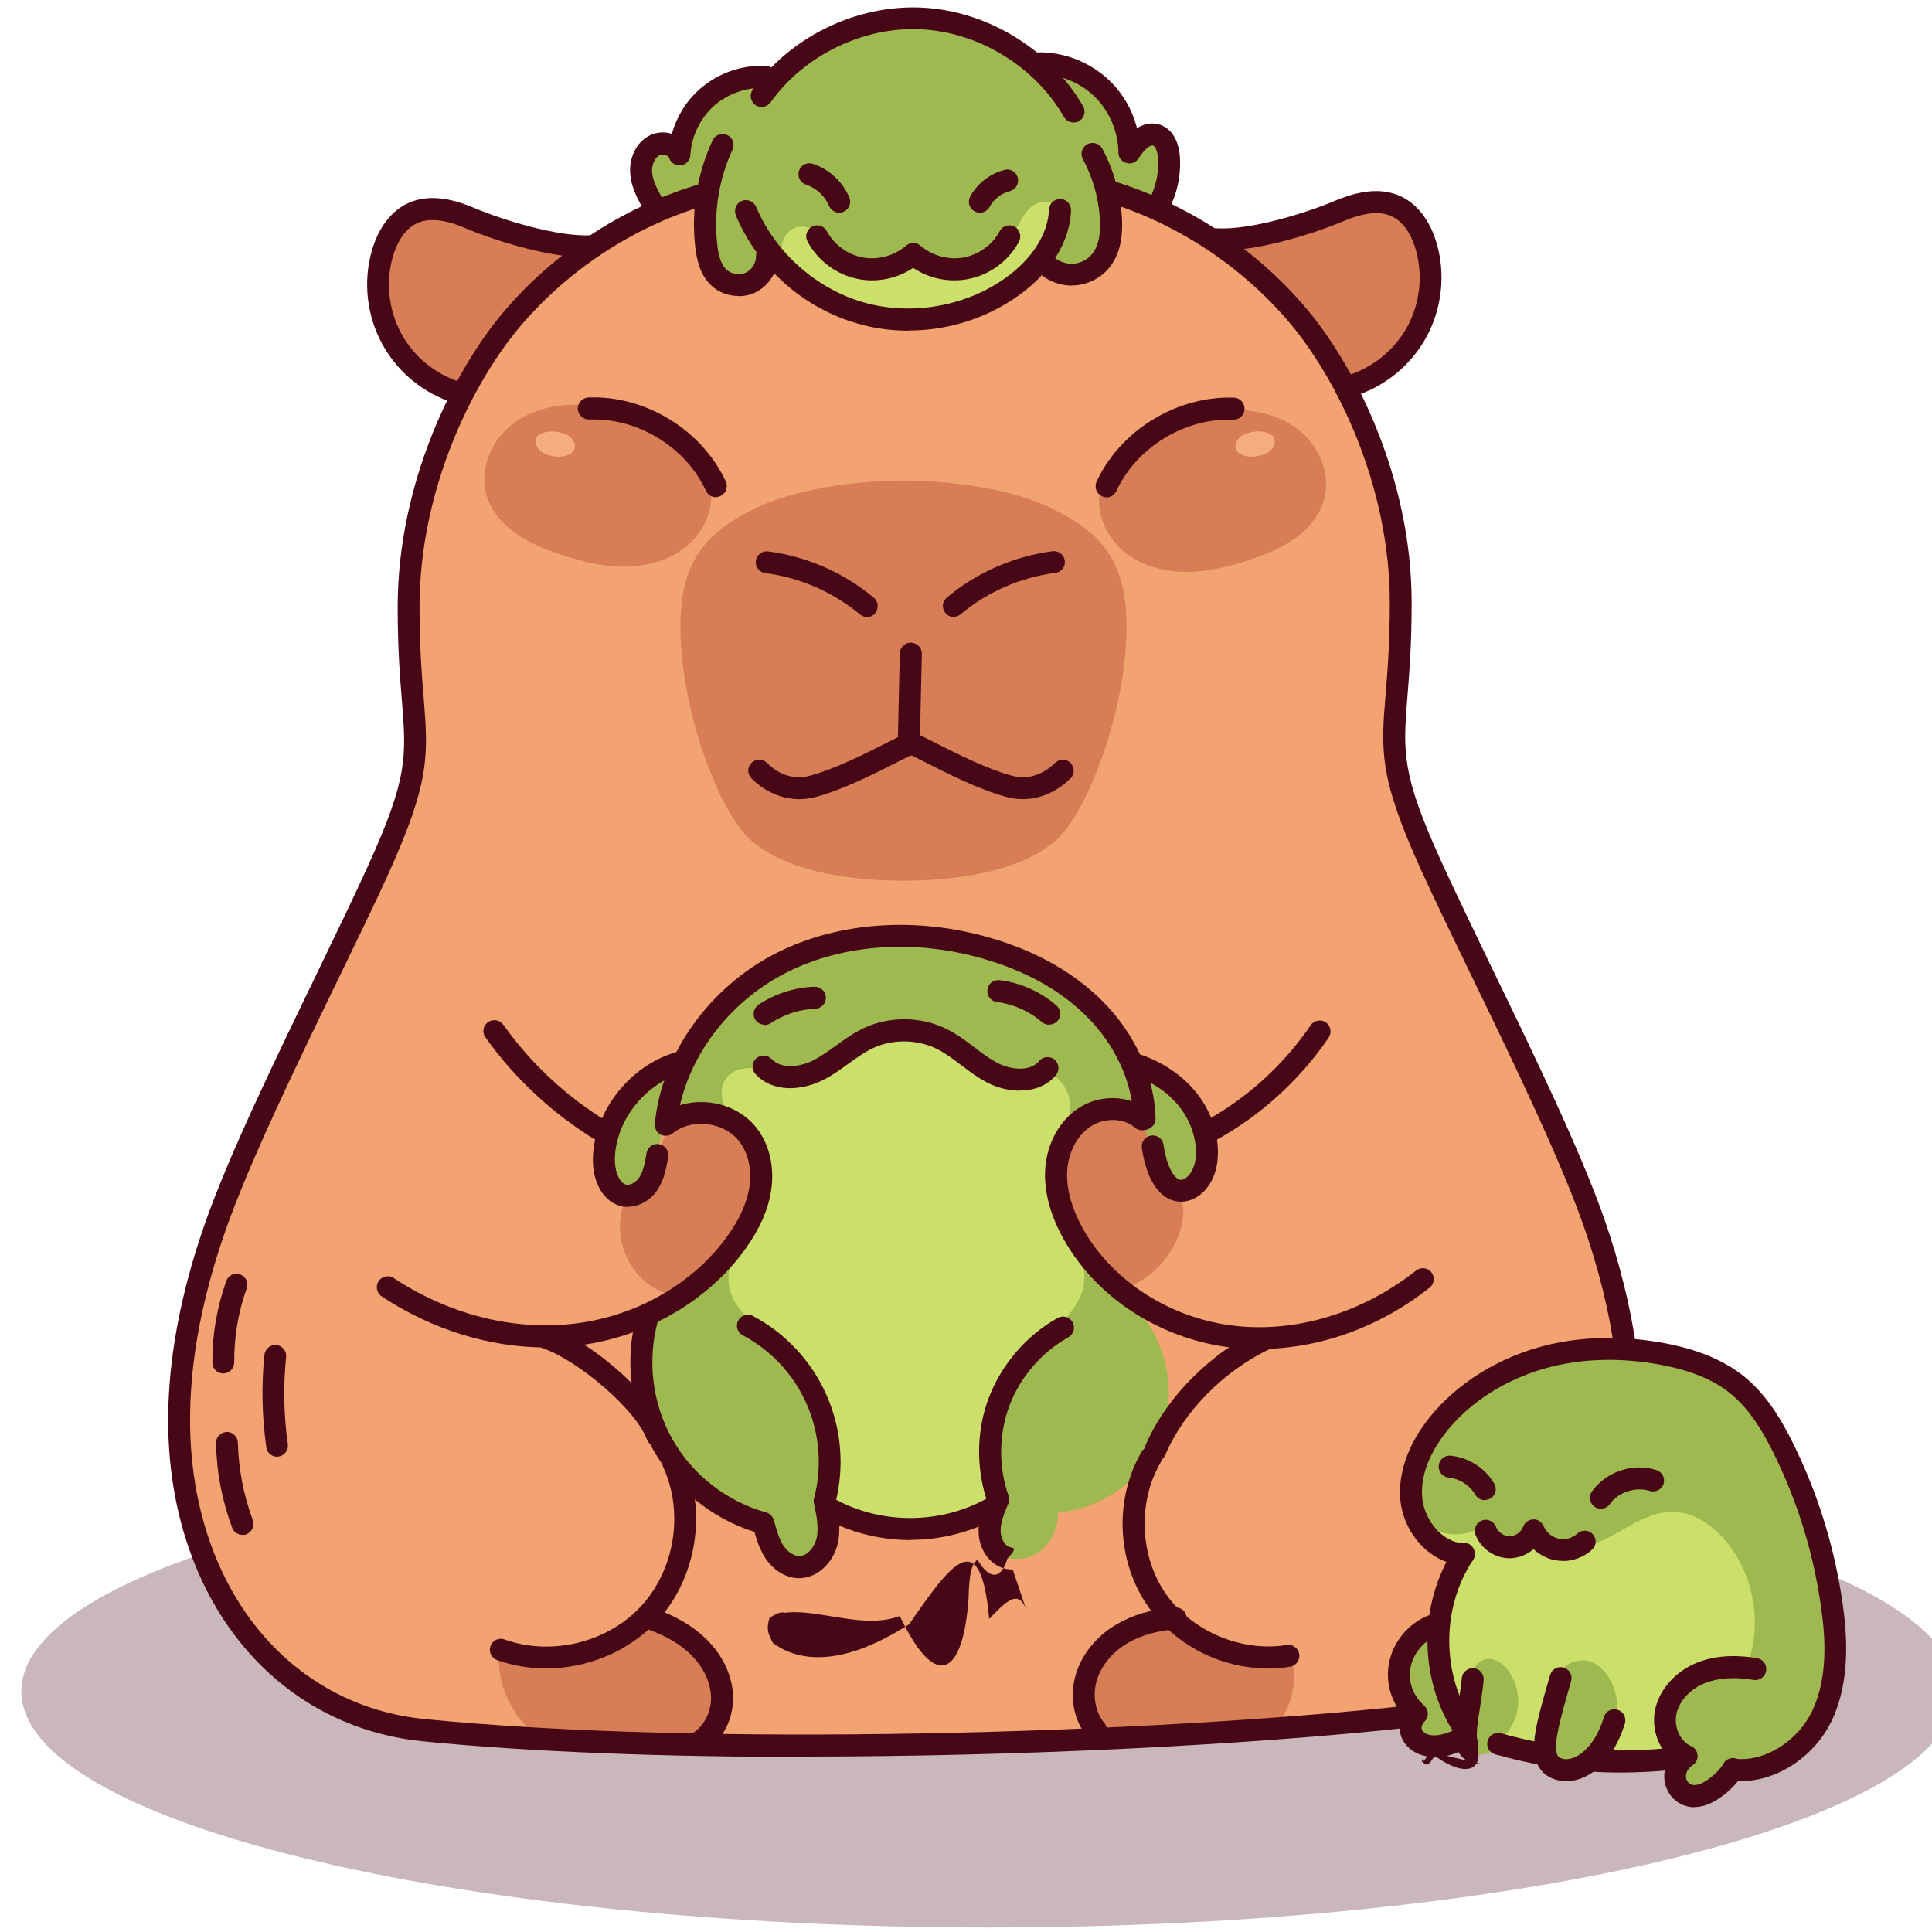 <?xml version="1.0" encoding="UTF-8"?>
<svg width="11.135mm" height="11.135mm" version="1.1" viewBox="0 0 11.135 11.135" xmlns="http://www.w3.org/2000/svg"><defs><clipPath id="clipPath98"><path transform="translate(-245.29 -268.2)" d="m237.19 279.61c-.792-.026-1.571-.351-2.145-.896-.698-.003-1.342-.509-1.498-1.165-.133.135-.382.087-.495-.065-.111-.152-.105-.367-.03-.54.074-.175.205-.317.333-.455-.505-.168-.945-.391-1.349-.669-.822.228-1.643.455-2.506.63-.279-.041-.519-.242-.651-.492-.134-.248-.169-.54-.152-.822.02-.311.105-.623.284-.879.244-.348.635-.56 1.126-.75-.723-.915-.883-2.149-.887-3.315-.003-1.166.12-2.349-.143-3.485-.25-1.084-.836-2.053-1.35-3.038-1.029-1.971-1.799-4.077-2.253-6.178-.056-.937-.016-1.891.257-2.789.272-.898.792-1.742 1.558-2.285 1.026-.727 2.352-.843 3.609-.905 4.93-.239 9.87-.01 14.745.295-.034-.151.105-.298.256-.332.151-.035.308.013.456.059-.025-.106.047-.22.146-.265.1-.046.218-.032.319.009.1.043.188.111.301.155.182-.03.363-.06.545-.091.019-.197.247-.317.444-.293s.365.149.522.27c.369-.196.818-.107 1.225-.013-.077-.19-.149-.423-.021-.582.114-.141.34-.142.497-.051s.26.25.359.402c.598-.091 1.236.266 1.457.787.298.612.343 1.324.241 1.996-.102.673-.343 1.316-.595 1.948-.155.385-.318.776-.583 1.096-.491.592-1.266.864-2.058 1.027-.419 1.645-1.018 3.245-1.78 4.761-.476.949-1.017 1.865-1.439 2.84-.421.974-.788 1.621-.647 2.673.189 1.414.383 3.013-.815 5.404.703.088 1.206.809 1.338 1.474.063.322.036.669-.124.956-.161.287-.465.501-.793.507-.261.005-.505-.114-.746-.213-.588-.24-1.22-.37-1.853-.383-.239.25-.591.444-.969.545.154.162.252.344.3.537.037.148.044.309-.017.448-.062.14-.202.251-.354.244s-.292-.158-.257-.307c-.114.395-.282.786-.573 1.078-.291.29-.721.466-1.12.37-.504.477-1.256.749-2.015.749-.033 0-.067-.001-.1-.002"/></clipPath><clipPath id="clipPath100"><path transform="translate(-229.64 -272.81)" d="m237.19 279.61c-.792-.026-1.571-.351-2.145-.896-.698-.003-1.342-.509-1.498-1.165-.133.135-.382.087-.495-.065-.111-.152-.105-.367-.03-.54.074-.175.205-.317.333-.455-.505-.168-.945-.391-1.349-.669-.822.228-1.643.455-2.506.63-.279-.041-.519-.242-.651-.492-.134-.248-.169-.54-.152-.822.02-.311.105-.623.284-.879.244-.348.635-.56 1.126-.75-.723-.915-.883-2.149-.887-3.315-.003-1.166.12-2.349-.143-3.485-.25-1.084-.836-2.053-1.35-3.038-1.029-1.971-1.799-4.077-2.253-6.178-.056-.937-.016-1.891.257-2.789.272-.898.792-1.742 1.558-2.285 1.026-.727 2.352-.843 3.609-.905 4.93-.239 9.87-.01 14.745.295-.034-.151.105-.298.256-.332.151-.035.308.013.456.059-.025-.106.047-.22.146-.265.1-.046.218-.032.319.009.1.043.188.111.301.155.182-.03.363-.06.545-.091.019-.197.247-.317.444-.293s.365.149.522.27c.369-.196.818-.107 1.225-.013-.077-.19-.149-.423-.021-.582.114-.141.34-.142.497-.051s.26.25.359.402c.598-.091 1.236.266 1.457.787.298.612.343 1.324.241 1.996-.102.673-.343 1.316-.595 1.948-.155.385-.318.776-.583 1.096-.491.592-1.266.864-2.058 1.027-.419 1.645-1.018 3.245-1.78 4.761-.476.949-1.017 1.865-1.439 2.84-.421.974-.788 1.621-.647 2.673.189 1.414.383 3.013-.815 5.404.703.088 1.206.809 1.338 1.474.063.322.036.669-.124.956-.161.287-.465.501-.793.507-.261.005-.505-.114-.746-.213-.588-.24-1.22-.37-1.853-.383-.239.25-.591.444-.969.545.154.162.252.344.3.537.037.148.044.309-.017.448-.062.14-.202.251-.354.244s-.292-.158-.257-.307c-.114.395-.282.786-.573 1.078-.291.29-.721.466-1.12.37-.504.477-1.256.749-2.015.749-.033 0-.067-.001-.1-.002"/></clipPath><clipPath id="clipPath102"><path transform="translate(-242.44 -276.17)" d="m237.19 279.61c-.792-.026-1.571-.351-2.145-.896-.698-.003-1.342-.509-1.498-1.165-.133.135-.382.087-.495-.065-.111-.152-.105-.367-.03-.54.074-.175.205-.317.333-.455-.505-.168-.945-.391-1.349-.669-.822.228-1.643.455-2.506.63-.279-.041-.519-.242-.651-.492-.134-.248-.169-.54-.152-.822.02-.311.105-.623.284-.879.244-.348.635-.56 1.126-.75-.723-.915-.883-2.149-.887-3.315-.003-1.166.12-2.349-.143-3.485-.25-1.084-.836-2.053-1.35-3.038-1.029-1.971-1.799-4.077-2.253-6.178-.056-.937-.016-1.891.257-2.789.272-.898.792-1.742 1.558-2.285 1.026-.727 2.352-.843 3.609-.905 4.93-.239 9.87-.01 14.745.295-.034-.151.105-.298.256-.332.151-.035.308.013.456.059-.025-.106.047-.22.146-.265.1-.046.218-.032.319.009.1.043.188.111.301.155.182-.03.363-.06.545-.091.019-.197.247-.317.444-.293s.365.149.522.27c.369-.196.818-.107 1.225-.013-.077-.19-.149-.423-.021-.582.114-.141.34-.142.497-.051s.26.25.359.402c.598-.091 1.236.266 1.457.787.298.612.343 1.324.241 1.996-.102.673-.343 1.316-.595 1.948-.155.385-.318.776-.583 1.096-.491.592-1.266.864-2.058 1.027-.419 1.645-1.018 3.245-1.78 4.761-.476.949-1.017 1.865-1.439 2.84-.421.974-.788 1.621-.647 2.673.189 1.414.383 3.013-.815 5.404.703.088 1.206.809 1.338 1.474.063.322.036.669-.124.956-.161.287-.465.501-.793.507-.261.005-.505-.114-.746-.213-.588-.24-1.22-.37-1.853-.383-.239.25-.591.444-.969.545.154.162.252.344.3.537.037.148.044.309-.017.448-.062.14-.202.251-.354.244s-.292-.158-.257-.307c-.114.395-.282.786-.573 1.078-.291.29-.721.466-1.12.37-.504.477-1.256.749-2.015.749-.033 0-.067-.001-.1-.002"/></clipPath><clipPath id="clipPath106"><path transform="translate(-231.27 -251.54)" d="m237.19 279.61c-.792-.026-1.571-.351-2.145-.896-.698-.003-1.342-.509-1.498-1.165-.133.135-.382.087-.495-.065-.111-.152-.105-.367-.03-.54.074-.175.205-.317.333-.455-.505-.168-.945-.391-1.349-.669-.822.228-1.643.455-2.506.63-.279-.041-.519-.242-.651-.492-.134-.248-.169-.54-.152-.822.02-.311.105-.623.284-.879.244-.348.635-.56 1.126-.75-.723-.915-.883-2.149-.887-3.315-.003-1.166.12-2.349-.143-3.485-.25-1.084-.836-2.053-1.35-3.038-1.029-1.971-1.799-4.077-2.253-6.178-.056-.937-.016-1.891.257-2.789.272-.898.792-1.742 1.558-2.285 1.026-.727 2.352-.843 3.609-.905 4.93-.239 9.87-.01 14.745.295-.034-.151.105-.298.256-.332.151-.035.308.013.456.059-.025-.106.047-.22.146-.265.1-.046.218-.032.319.009.1.043.188.111.301.155.182-.03.363-.06.545-.091.019-.197.247-.317.444-.293s.365.149.522.27c.369-.196.818-.107 1.225-.013-.077-.19-.149-.423-.021-.582.114-.141.34-.142.497-.051s.26.25.359.402c.598-.091 1.236.266 1.457.787.298.612.343 1.324.241 1.996-.102.673-.343 1.316-.595 1.948-.155.385-.318.776-.583 1.096-.491.592-1.266.864-2.058 1.027-.419 1.645-1.018 3.245-1.78 4.761-.476.949-1.017 1.865-1.439 2.84-.421.974-.788 1.621-.647 2.673.189 1.414.383 3.013-.815 5.404.703.088 1.206.809 1.338 1.474.063.322.036.669-.124.956-.161.287-.465.501-.793.507-.261.005-.505-.114-.746-.213-.588-.24-1.22-.37-1.853-.383-.239.25-.591.444-.969.545.154.162.252.344.3.537.037.148.044.309-.017.448-.062.14-.202.251-.354.244s-.292-.158-.257-.307c-.114.395-.282.786-.573 1.078-.291.29-.721.466-1.12.37-.504.477-1.256.749-2.015.749-.033 0-.067-.001-.1-.002"/></clipPath><clipPath id="clipPath108"><path transform="translate(-240.5 -251.57)" d="m237.19 279.61c-.792-.026-1.571-.351-2.145-.896-.698-.003-1.342-.509-1.498-1.165-.133.135-.382.087-.495-.065-.111-.152-.105-.367-.03-.54.074-.175.205-.317.333-.455-.505-.168-.945-.391-1.349-.669-.822.228-1.643.455-2.506.63-.279-.041-.519-.242-.651-.492-.134-.248-.169-.54-.152-.822.02-.311.105-.623.284-.879.244-.348.635-.56 1.126-.75-.723-.915-.883-2.149-.887-3.315-.003-1.166.12-2.349-.143-3.485-.25-1.084-.836-2.053-1.35-3.038-1.029-1.971-1.799-4.077-2.253-6.178-.056-.937-.016-1.891.257-2.789.272-.898.792-1.742 1.558-2.285 1.026-.727 2.352-.843 3.609-.905 4.93-.239 9.87-.01 14.745.295-.034-.151.105-.298.256-.332.151-.035.308.013.456.059-.025-.106.047-.22.146-.265.1-.046.218-.032.319.009.1.043.188.111.301.155.182-.03.363-.06.545-.091.019-.197.247-.317.444-.293s.365.149.522.27c.369-.196.818-.107 1.225-.013-.077-.19-.149-.423-.021-.582.114-.141.34-.142.497-.051s.26.25.359.402c.598-.091 1.236.266 1.457.787.298.612.343 1.324.241 1.996-.102.673-.343 1.316-.595 1.948-.155.385-.318.776-.583 1.096-.491.592-1.266.864-2.058 1.027-.419 1.645-1.018 3.245-1.78 4.761-.476.949-1.017 1.865-1.439 2.84-.421.974-.788 1.621-.647 2.673.189 1.414.383 3.013-.815 5.404.703.088 1.206.809 1.338 1.474.063.322.036.669-.124.956-.161.287-.465.501-.793.507-.261.005-.505-.114-.746-.213-.588-.24-1.22-.37-1.853-.383-.239.25-.591.444-.969.545.154.162.252.344.3.537.037.148.044.309-.017.448-.062.14-.202.251-.354.244s-.292-.158-.257-.307c-.114.395-.282.786-.573 1.078-.291.29-.721.466-1.12.37-.504.477-1.256.749-2.015.749-.033 0-.067-.001-.1-.002"/></clipPath><clipPath id="clipPath115"><path transform="translate(-251.86 -249.87)" d="m237.19 279.61c-.792-.026-1.571-.351-2.145-.896-.698-.003-1.342-.509-1.498-1.165-.133.135-.382.087-.495-.065-.111-.152-.105-.367-.03-.54.074-.175.205-.317.333-.455-.505-.168-.945-.391-1.349-.669-.822.228-1.643.455-2.506.63-.279-.041-.519-.242-.651-.492-.134-.248-.169-.54-.152-.822.02-.311.105-.623.284-.879.244-.348.635-.56 1.126-.75-.723-.915-.883-2.149-.887-3.315-.003-1.166.12-2.349-.143-3.485-.25-1.084-.836-2.053-1.35-3.038-1.029-1.971-1.799-4.077-2.253-6.178-.056-.937-.016-1.891.257-2.789.272-.898.792-1.742 1.558-2.285 1.026-.727 2.352-.843 3.609-.905 4.93-.239 9.87-.01 14.745.295-.034-.151.105-.298.256-.332.151-.035.308.013.456.059-.025-.106.047-.22.146-.265.1-.046.218-.032.319.009.1.043.188.111.301.155.182-.03.363-.06.545-.091.019-.197.247-.317.444-.293s.365.149.522.27c.369-.196.818-.107 1.225-.013-.077-.19-.149-.423-.021-.582.114-.141.34-.142.497-.051s.26.25.359.402c.598-.091 1.236.266 1.457.787.298.612.343 1.324.241 1.996-.102.673-.343 1.316-.595 1.948-.155.385-.318.776-.583 1.096-.491.592-1.266.864-2.058 1.027-.419 1.645-1.018 3.245-1.78 4.761-.476.949-1.017 1.865-1.439 2.84-.421.974-.788 1.621-.647 2.673.189 1.414.383 3.013-.815 5.404.703.088 1.206.809 1.338 1.474.063.322.036.669-.124.956-.161.287-.465.501-.793.507-.261.005-.505-.114-.746-.213-.588-.24-1.22-.37-1.853-.383-.239.25-.591.444-.969.545.154.162.252.344.3.537.037.148.044.309-.017.448-.062.14-.202.251-.354.244s-.292-.158-.257-.307c-.114.395-.282.786-.573 1.078-.291.29-.721.466-1.12.37-.504.477-1.256.749-2.015.749-.033 0-.067-.001-.1-.002"/></clipPath><clipPath id="clipPath117"><path transform="translate(-241.82 -276.3)" d="m237.19 279.61c-.792-.026-1.571-.351-2.145-.896-.698-.003-1.342-.509-1.498-1.165-.133.135-.382.087-.495-.065-.111-.152-.105-.367-.03-.54.074-.175.205-.317.333-.455-.505-.168-.945-.391-1.349-.669-.822.228-1.643.455-2.506.63-.279-.041-.519-.242-.651-.492-.134-.248-.169-.54-.152-.822.02-.311.105-.623.284-.879.244-.348.635-.56 1.126-.75-.723-.915-.883-2.149-.887-3.315-.003-1.166.12-2.349-.143-3.485-.25-1.084-.836-2.053-1.35-3.038-1.029-1.971-1.799-4.077-2.253-6.178-.056-.937-.016-1.891.257-2.789.272-.898.792-1.742 1.558-2.285 1.026-.727 2.352-.843 3.609-.905 4.93-.239 9.87-.01 14.745.295-.034-.151.105-.298.256-.332.151-.035.308.013.456.059-.025-.106.047-.22.146-.265.1-.046.218-.032.319.009.1.043.188.111.301.155.182-.03.363-.06.545-.091.019-.197.247-.317.444-.293s.365.149.522.27c.369-.196.818-.107 1.225-.013-.077-.19-.149-.423-.021-.582.114-.141.34-.142.497-.051s.26.25.359.402c.598-.091 1.236.266 1.457.787.298.612.343 1.324.241 1.996-.102.673-.343 1.316-.595 1.948-.155.385-.318.776-.583 1.096-.491.592-1.266.864-2.058 1.027-.419 1.645-1.018 3.245-1.78 4.761-.476.949-1.017 1.865-1.439 2.84-.421.974-.788 1.621-.647 2.673.189 1.414.383 3.013-.815 5.404.703.088 1.206.809 1.338 1.474.063.322.036.669-.124.956-.161.287-.465.501-.793.507-.261.005-.505-.114-.746-.213-.588-.24-1.22-.37-1.853-.383-.239.25-.591.444-.969.545.154.162.252.344.3.537.037.148.044.309-.017.448-.062.14-.202.251-.354.244s-.292-.158-.257-.307c-.114.395-.282.786-.573 1.078-.291.29-.721.466-1.12.37-.504.477-1.256.749-2.015.749-.033 0-.067-.001-.1-.002"/></clipPath><clipPath id="clipPath121"><path transform="translate(-251.02 -252.69)" d="m237.19 279.61c-.792-.026-1.571-.351-2.145-.896-.698-.003-1.342-.509-1.498-1.165-.133.135-.382.087-.495-.065-.111-.152-.105-.367-.03-.54.074-.175.205-.317.333-.455-.505-.168-.945-.391-1.349-.669-.822.228-1.643.455-2.506.63-.279-.041-.519-.242-.651-.492-.134-.248-.169-.54-.152-.822.02-.311.105-.623.284-.879.244-.348.635-.56 1.126-.75-.723-.915-.883-2.149-.887-3.315-.003-1.166.12-2.349-.143-3.485-.25-1.084-.836-2.053-1.35-3.038-1.029-1.971-1.799-4.077-2.253-6.178-.056-.937-.016-1.891.257-2.789.272-.898.792-1.742 1.558-2.285 1.026-.727 2.352-.843 3.609-.905 4.93-.239 9.87-.01 14.745.295-.034-.151.105-.298.256-.332.151-.035.308.013.456.059-.025-.106.047-.22.146-.265.1-.046.218-.032.319.009.1.043.188.111.301.155.182-.03.363-.06.545-.091.019-.197.247-.317.444-.293s.365.149.522.27c.369-.196.818-.107 1.225-.013-.077-.19-.149-.423-.021-.582.114-.141.34-.142.497-.051s.26.25.359.402c.598-.091 1.236.266 1.457.787.298.612.343 1.324.241 1.996-.102.673-.343 1.316-.595 1.948-.155.385-.318.776-.583 1.096-.491.592-1.266.864-2.058 1.027-.419 1.645-1.018 3.245-1.78 4.761-.476.949-1.017 1.865-1.439 2.84-.421.974-.788 1.621-.647 2.673.189 1.414.383 3.013-.815 5.404.703.088 1.206.809 1.338 1.474.063.322.036.669-.124.956-.161.287-.465.501-.793.507-.261.005-.505-.114-.746-.213-.588-.24-1.22-.37-1.853-.383-.239.25-.591.444-.969.545.154.162.252.344.3.537.037.148.044.309-.017.448-.062.14-.202.251-.354.244s-.292-.158-.257-.307c-.114.395-.282.786-.573 1.078-.291.29-.721.466-1.12.37-.504.477-1.256.749-2.015.749-.033 0-.067-.001-.1-.002"/></clipPath><clipPath id="clipPath124"><path transform="translate(-248.3 -251.07)" d="m237.19 279.61c-.792-.026-1.571-.351-2.145-.896-.698-.003-1.342-.509-1.498-1.165-.133.135-.382.087-.495-.065-.111-.152-.105-.367-.03-.54.074-.175.205-.317.333-.455-.505-.168-.945-.391-1.349-.669-.822.228-1.643.455-2.506.63-.279-.041-.519-.242-.651-.492-.134-.248-.169-.54-.152-.822.02-.311.105-.623.284-.879.244-.348.635-.56 1.126-.75-.723-.915-.883-2.149-.887-3.315-.003-1.166.12-2.349-.143-3.485-.25-1.084-.836-2.053-1.35-3.038-1.029-1.971-1.799-4.077-2.253-6.178-.056-.937-.016-1.891.257-2.789.272-.898.792-1.742 1.558-2.285 1.026-.727 2.352-.843 3.609-.905 4.93-.239 9.87-.01 14.745.295-.034-.151.105-.298.256-.332.151-.035.308.013.456.059-.025-.106.047-.22.146-.265.1-.046.218-.032.319.009.1.043.188.111.301.155.182-.03.363-.06.545-.091.019-.197.247-.317.444-.293s.365.149.522.27c.369-.196.818-.107 1.225-.013-.077-.19-.149-.423-.021-.582.114-.141.34-.142.497-.051s.26.25.359.402c.598-.091 1.236.266 1.457.787.298.612.343 1.324.241 1.996-.102.673-.343 1.316-.595 1.948-.155.385-.318.776-.583 1.096-.491.592-1.266.864-2.058 1.027-.419 1.645-1.018 3.245-1.78 4.761-.476.949-1.017 1.865-1.439 2.84-.421.974-.788 1.621-.647 2.673.189 1.414.383 3.013-.815 5.404.703.088 1.206.809 1.338 1.474.063.322.036.669-.124.956-.161.287-.465.501-.793.507-.261.005-.505-.114-.746-.213-.588-.24-1.22-.37-1.853-.383-.239.25-.591.444-.969.545.154.162.252.344.3.537.037.148.044.309-.017.448-.062.14-.202.251-.354.244s-.292-.158-.257-.307c-.114.395-.282.786-.573 1.078-.291.29-.721.466-1.12.37-.504.477-1.256.749-2.015.749-.033 0-.067-.001-.1-.002"/></clipPath></defs><g transform="translate(-99.483 -142.88)"><g transform="translate(-0 .046)"><g transform="matrix(.265 0 0 .265 20.994 136.86)" opacity=".29"><path transform="matrix(1.333 0 0 -1.333 296.65 59.327)" d="m0 0c0 2.129 7.066 3.854 15.783 3.854 8.716 0 15.782-1.725 15.782-3.854s-7.066-3.854-15.782-3.854c-8.717 0-15.783 1.725-15.783 3.854" style="fill:#480717"/></g><path transform="matrix(.353 0 0 -.353 107.53 146.96)" d="m0 0c-.141-1.052.226-1.7.647-2.674.422-.973.963-1.89 1.44-2.839.762-1.517 1.36-3.116 1.779-4.761.792-.163 1.567-.436 2.058-1.027.266-.32.429-.71.583-1.096.252-.632.493-1.275.595-1.948s.058-1.384-.24-1.996c-.222-.521-.86-.878-1.458-.787-.098-.153-.202-.311-.359-.402s-.383-.091-.497.051c-.128.159-.056.393.022.582-.408-.094-.857-.183-1.226.013-.157-.121-.325-.246-.521-.27-.197-.025-.427.096-.445.293-.182.031-.363.061-.544.091-.114-.044-.201-.112-.302-.154s-.219-.055-.318-.01c-.1.045-.172.159-.147.265-.148-.046-.304-.093-.456-.059-.151.034-.289.18-.255.332-4.876-.306-9.816-.534-14.746-.295-1.257.062-2.583.177-3.609.905-.766.543-1.286 1.386-1.558 2.285-.273.898-.313 1.852-.257 2.789.455 2.101 1.224 4.207 2.253 6.178.514.985 1.1 1.955 1.35 3.038.263 1.136.139 2.319.143 3.485s.164 2.401.887 3.315c-.491.191-.882.401-1.126.75-.179.256-.264.568-.283.879-.018.282.018.573.151.823.132.249.372.45.651.491.864-.175 1.685-.402 2.506-.63.404.277.844.501 1.349.669-.128.138-.259.28-.333.454s-.081.389.031.541.362.2.494.065c.156.657.8 1.162 1.498 1.165.574.545 1.353.871 2.145.896.791.026 1.589-.249 2.115-.747.4.096.83-.08 1.12-.371.291-.291.46-.682.573-1.077-.034.148.105.3.257.307s.293-.104.354-.244c.061-.139.054-.3.017-.448-.048-.194-.146-.375-.3-.537.378-.101.73-.295.968-.545.635.013 1.266.143 1.853.383.242.099.486.218.747.213.328-.006.633-.22.793-.507.16-.286.187-.634.124-.956-.132-.666-.635-1.386-1.337-1.474 1.197-2.391 1.004-3.99.814-5.404" clip-path="url(#clipPath98)" style="fill:#f3a371"/><path transform="matrix(.353 0 0 -.353 102.01 145.34)" d="m0 0c.685 1.212 1.566 2.313 2.598 3.247-.243.389-.666.64-1.109.762-.443.121-.908.128-1.367.121-.511-.007-1.072-.05-1.439-.405-.403-.392-.431-1.025-.376-1.585.066-.678.215-1.348.441-1.99.079-.225.171-.451.331-.628.159-.177.461-.336.921.478" clip-path="url(#clipPath100)" style="fill:#d77e56"/><path transform="matrix(.353 0 0 -.353 106.52 144.15)" d="m0 0c.786-.663 1.627-1.818 2.243-2.889.067-.116.174-.218.304-.252.129-.034.265.019.384.08.755.392 1.273 1.208 1.3 2.058.028.85-.438 1.7-1.172 2.13-.735.429-1.707.417-3.059-1.127" clip-path="url(#clipPath102)" style="fill:#d77e56"/><path d="m103.08 149.76c-.039.111-.029.238.026.342.055.104.155.183.272.199.128-.068.254-.147.353-.253.099-.106.171-.244.176-.389.005-.145-.065-.297-.192-.368-.127-.071-.308-.043-.39.077-.041.06-.056.132-.082.2-.025.067-.069.135-.163.193" style="fill:#d77e56"/><path d="m105.93 150.27c.192-.049.346-.223.371-.419.005-.037.005-.078-.016-.109-.034-.052-.11-.062-.144-.114-.033-.051-.01-.119-.015-.179-.008-.11-.115-.197-.225-.199-.11-.002-.213.069-.268.164-.055.095-.067.211-.053.32.031.246.194.472.349.537" style="fill:#d77e56"/><path transform="matrix(.353 0 0 -.353 102.58 152.84)" d="m0 0c-.418.316-.663.848-.63 1.371.835-.379 1.918-.097 2.462.642.513-.212.928-.648 1.115-1.17.08-.222.114-.489-.026-.679-.125-.169-.349-.226-.557-.26-.858-.141-1.856-.287-2.364.096" clip-path="url(#clipPath106)" style="fill:#d77e56"/><path transform="matrix(.353 0 0 -.353 105.84 152.83)" d="m0 0c-.262.202-.335.587-.231.901.105.314.357.561.64.732.226.137.499.235.752.159.162-.048.295-.162.437-.254.426-.278.971-.367 1.464-.24.135-.406.027-.882-.269-1.19-.636.065-1.281.029-1.906-.105-.316-.069-.689-.156-.887-.003" clip-path="url(#clipPath108)" style="fill:#d77e56"/><path d="m103.23 145.27c-.132-.055-.271-.098-.413-.103-.143-.004-.291.034-.399.127-.108.093-.17.246-.134.384.024.092.089.17.165.226.077.056.167.093.256.123.121.041.247.073.375.073.128 0 .259-.035.358-.116.099-.081.161-.212.141-.338-.014-.092-.069-.174-.137-.237-.068-.063-.149-.113-.213-.139" style="fill:#d77e56"/><path d="m106.17 145.3c.132-.055.271-.098.413-.103.143-.004.291.034.399.127.108.093.17.246.134.384-.024.092-.088.17-.165.226-.077.056-.167.093-.256.123-.121.041-.247.073-.375.073-.128 0-.259-.035-.358-.116-.099-.081-.161-.212-.141-.338.014-.092.069-.174.137-.237.068-.063.149-.113.213-.139" style="fill:#d77e56"/><path d="m104.69 147.91c-.355 0-.689-.068-.876-.23-.166-.143-.349-.612-.395-1.01-.067-.562.101-.746.4-.898.24-.122.602-.168.871-.168s.631.045.871.168c.3.152.467.336.4.898-.047.398-.229.866-.395 1.01-.187.162-.521.23-.876.23" style="fill:#d77e56"/><path d="m106.65 145.34c-.031.015-.054.049-.044.08.012.038.065.05.109.045.031-.003.063-.012.086-.031.024-.019.036-.051.025-.078-.012-.026-.09-.056-.176-.016" style="fill:#f6ac81"/><path d="m102.75 145.34c.031.015.054.049.044.08-.012.038-.065.05-.109.045-.031-.003-.063-.012-.086-.031-.024-.019-.036-.051-.025-.078.012-.026.09-.056.176-.016" style="fill:#f6ac81"/><path transform="matrix(.353 0 0 -.353 109.85 153.43)" d="m0 0c.646.99 1.076 2.136 1.133 3.317.056 1.181-.28 2.395-1.021 3.317-.74.921-1.9 1.52-3.081 1.49-.71-.019-1.403-.255-2.014-.616-.566-.335-1.095-.819-1.248-1.459-.153-.639.219-1.425.869-1.524-.268-.288-.426-.676-.436-1.069-.424-.04-.699-.483-.771-.902-.102-.598.07-1.224.404-1.73s.819-.899 1.349-1.194c.682-.38 1.466-.609 2.244-.542.779.066 1.546.452 2.572.912" clip-path="url(#clipPath115)" style="fill:#9eb94f"/><path transform="matrix(.353 0 0 -.353 106.3 144.11)" d="m0 0c-.368.251-.794.417-1.235.48.069-.242.112-.497.066-.745-.045-.247-.193-.486-.422-.59-.23-.104-.538-.037-.665.18-.587-.634-1.466-.987-2.329-.935-.862.053-1.692.509-2.198 1.209.096-.27-.203-.563-.488-.532-.286.031-.502.294-.573.572s-.027.571.017.855c-.382-.117-.765-.234-1.147-.351-.329.226-.393.708-.251 1.081.141.374.438.663.729.937.485.458.984.916 1.577 1.222.881.456 1.924.545 2.899.361.974-.184 1.885-.627 2.707-1.181.417-.281.82-.598 1.108-1.01.288-.411.452-.931.205-1.553" clip-path="url(#clipPath117)" style="fill:#9eb94f"/><path d="m103.36 148.98c-.133.026-.253.108-.327.221-.074.113-.101.256-.072.389.01.043.025.086.056.117.031.031.079.048.12.032.043-.017.065-.064.082-.107.043-.112.074-.229.091-.347.095-.01.191-.019.284-.002.094.017.186.064.236.145.083.133.028.308-.05.444-.139.244-.345.451-.589.589-.065.241-.03.499.094.706.124.207.334.36.569.414.016.074.024.137.051.192.027.055.077.102.138.112.092.015.18-.062.21-.15.03-.089.017-.186.003-.278.282.217.666.228.95.056-.073.059-.073.182-.008.249.065.067.178.074.259.026.08-.049.125-.144.125-.237.26-.021.502-.201.594-.445.093-.244.033-.539-.141-.726-.098-.123-.218-.229-.313-.355-.095-.126-.165-.282-.143-.438.031-.214.258-.378.471-.34.051.085.047.192.071.288.024.097.102.199.2.182.092-.016.135-.125.134-.218-.002-.236-.198-.454-.444-.47-.07-.189-.207-.35-.371-.468-.164-.118-.356-.194-.551-.244-.316-.081-.657-.093-.966.012-.309.106-.582.341-.765.652" style="fill:#9eb94f"/><path d="m105.48 149.01c.085 0 .153.081.168.165.015.084-.012.17-.04.25-.028.08-.06.163-.055.248.009.197.203.359.178.555-.018.144-.147.244-.246.35-.226.243-.325.6-.255.925-.266.145-.592.175-.88.083-.038-.012-.079-.029-.099-.064-.021-.037-.014-.083-.009-.125.038-.3-.075-.616-.295-.823-.1-.095-.228-.18-.259-.314-.029-.129.043-.256.109-.371.065-.115.128-.25.083-.374-.033-.087-.113-.147-.172-.219-.059-.073-.095-.186-.033-.256.041-.047.112-.056.174-.048.062.008.122.03.185.033.252.01.443-.286.693-.262.094.01.177.064.252.121.075.058.147.121.236.154.088.033.199.028.266-.028" style="fill:#cbe06a"/><path transform="matrix(.353 0 0 -.353 109.55 152.44)" d="m0 0c.263.681.125 1.502-.347 2.059-.217.256-.521.465-.856.47-.283.004-.546-.134-.791-.275-.246-.14-.499-.29-.781-.312s-.6.129-.665.404c-.043-.18-.218-.32-.403-.322-.186-.002-.364.134-.41.314-.278-.24-.735-.235-1.008.011.139-.312.43-.551.762-.627-.45-.448-.654-1.129-.525-1.751.129-.621.586-1.165 1.177-1.398.522-.206 1.104-.174 1.664-.139l1.014.063c-.147.311-.141.691.015.998s.458.536.796.602c.261.051.585-.029.358-.097" clip-path="url(#clipPath121)" style="fill:#cbe06a"/><path d="m105.56 144.11c.035-.028.016-.092-.026-.108-.042-.016-.09.005-.121.037-.031.032-.05.074-.073.112-.06.101-.156.185-.269.216-.114.031-.246.003-.326-.083-.046.059-.116.098-.191.106-.074.008-.151-.015-.208-.064-.044-.037-.076-.088-.119-.128-.042-.04-.103-.07-.158-.053-.071.023-.098.117-.073.187.026.07.088.12.151.161.165.107.355.179.551.192.196.014.399-.032.562-.141.164-.109.287-.282.301-.434" style="fill:#cbe06a"/><path transform="matrix(.353 0 0 -.353 108.59 153.01)" d="m0 0c.255.108.461.327.554.589.092.261.07.561-.061.806-.08.149-.209.283-.375.316-.186.036-.379-.068-.496-.219-.117-.15-.17-.34-.21-.526-.049-.234-.079-.487.019-.706.097-.219.351-.352.569-.26" clip-path="url(#clipPath124)" style="fill:#9eb94f"/><path d="m108.05 152.91c.082-.034.146-.105.171-.189.025-.085.01-.18-.041-.252-.018-.026-.041-.049-.069-.063-.029-.013-.064-.015-.091-0-.029.016-.046.049-.058.08-.036.091-.049.192-.039.289.004.04.013.082.036.114.023.033.064.056.09.021" style="fill:#9eb94f"/><path d="m108.39 153.01c-.004 0-.007-0-.011-.001-.092-.016-.186-.038-.279-.064-.034-.01-.053-.044-.043-.078.01-.034.044-.053.078-.043.088.025.178.045.266.061.034.006.057.039.051.073-.005.031-.032.052-.062.052" style="fill:#480717"/><path d="m108.82 153.05c-.062 0-.116-.002-.158-.005-.035-.002-.061-.033-.059-.068.002-.035.033-.061.068-.059.111.008.297.007.463-.013.035-.004.066.021.07.055.004.035-.02.066-.055.071-.114.014-.231.019-.329.019" style="fill:#480717"/><path d="m104.12 152.96c-.797 0-1.568-.027-2.2-.09-.643-.064-1.154-.498-1.365-1.162-.167-.525-.13-1.138.109-1.822.138-.395.41-.955.649-1.449.109-.225.211-.437.29-.61.232-.51.222-.632.196-.959-.011-.133-.024-.299-.024-.536 0-.72.327-1.363.606-1.695.289-.343.685-.605 1.115-.736.034-.01.069.009.079.042.01.034-.009.069-.042.079-.407.124-.781.372-1.055.697-.266.315-.577.927-.577 1.613 0 .231.013.394.024.525.026.331.038.481-.207 1.021-.079.174-.183.387-.292.612-.238.491-.507 1.047-.643 1.435-.23.658-.266 1.244-.108 1.742.195.615.665 1.017 1.257 1.075 1.616.16 4.151.086 5.667-.078.035-.004.066.021.07.056.004.035-.021.066-.056.07-.93.101-2.243.168-3.494.168" style="fill:#480717"/><path d="m108.85 150.67c-.031 0-.058-.023-.062-.055-.032-.228-.091-.468-.177-.713-.136-.388-.405-.945-.643-1.435-.109-.225-.212-.438-.292-.613-.246-.54-.234-.69-.207-1.021.011-.131.024-.294.024-.525 0-.686-.311-1.298-.577-1.613-.274-.325-.649-.573-1.055-.697-.033-.01-.052-.045-.042-.079s.045-.052.079-.042c.429.131.826.393 1.115.736.28.332.606.975.606 1.695 0 .236-.013.402-.024.536-.026.326-.036.448.196.958.079.173.182.385.29.61.24.494.511 1.054.649 1.449.088.254.15.502.183.738.005.035-.019.067-.054.071-.003 0-.006.001-.009.001" style="fill:#480717"/><path d="m105.86 145.7c-.009 0-.018-.002-.026-.006-.032-.015-.045-.052-.031-.084.138-.298.465-.496.792-.484.035.001.062.031.061.066-.001.035-.031.062-.066.061-.278-.011-.555.158-.673.411-.011.023-.034.037-.058.037" style="fill:#480717"/><path d="m104.98 146.39c-.018 0-.036-.008-.048-.023-.023-.027-.019-.067.008-.089.171-.144.388-.239.61-.267.035-.004.066.021.07.055.004.035-.02.066-.055.07-.198.025-.392.109-.545.238-.012.01-.026.015-.041.015" style="fill:#480717"/><path d="m103.61 145.7c-.024 0-.047-.013-.058-.037-.117-.253-.394-.422-.673-.411-.035.001-.064-.026-.066-.061-.001-.035.026-.064.061-.066.328-.013.654.186.792.484.015.032.001.069-.031.084-.008.004-.018.006-.026.006" style="fill:#480717"/><path d="m104.48 146.39c-.015 0-.029-.005-.041-.015-.153-.128-.347-.213-.545-.238-.035-.004-.059-.036-.055-.07.004-.035.036-.059.07-.055.222.028.439.123.61.267.027.022.03.062.008.089-.012.015-.03.023-.048.023" style="fill:#480717"/><path d="m104.09 147.44c-.1 0-.198-.042-.276-.12-.025-.025-.025-.065 0-.089.025-.025.065-.025.089 0 .034.034.125.108.248.074.147-.041.295-.115.481-.209l.073-.037c.018-.009.039-.009.057 0l.073.037c.187.094.334.169.481.209.123.034.214-.041.248-.074.025-.025.065-.025.089 0s.025.065 0 .089c-.103.103-.241.143-.37.107-.159-.044-.312-.121-.504-.218l-.044-.023-.044.022c-.193.098-.345.175-.505.219-.031.008-.063.013-.095.013" style="fill:#480717"/><path d="m104.72 147.19h-.001c-.035-.001-.062-.03-.062-.065l.012-.525c.001-.035.03-.063.065-.062.035.001.063.03.062.065l-.012.525c-.001.034-.029.062-.063.062" style="fill:#480717"/><path d="m104.72 144.74c-.099 0-.198-.013-.294-.041-.314-.09-.576-.323-.702-.624-.013-.033.002-.07.034-.083.032-.013.069.002.083.034.109.262.347.473.62.551.273.078.586.024.817-.141.154-.11.245-.253.251-.394.001-.035.031-.062.066-.061.035.001.062.031.061.066-.007.18-.117.359-.304.491-.184.132-.407.201-.631.201" style="fill:#480717"/><path d="m105.66 144.48c-.075 0-.149-.031-.201-.085-.024-.025-.024-.065.001-.089.025-.024.065-.024.09.002.03.031.072.048.116.046.043-.002.085-.023.111-.056.036-.043.051-.112.045-.204-.007-.119-.041-.238-.098-.343-.017-.031-.005-.069.026-.086.031-.016.069-.005.086.026.065.121.104.258.113.394.008.126-.016.222-.073.292-.05.061-.126.099-.204.102-.004 0-.007 0-.011 0" style="fill:#480717"/><path d="m105.67 143.54c-.022 0-.043-.011-.055-.032-.166-.29-.489-.488-.822-.505-.334-.017-.675.149-.869.421-.02.028-.06.035-.088.015-.028-.021-.035-.06-.015-.088.218-.307.602-.492.978-.473.376.019.739.242.926.568.018.03.007.069-.023.086-.01.006-.021.008-.031.008" style="fill:#480717"/><path d="m103.74 144.54c-.059 0-.117-.021-.159-.062-.065-.062-.083-.151-.091-.221-.024-.21.011-.422.1-.614.015-.032.052-.046.084-.031.032.015.045.052.031.084-.079.171-.109.36-.088.547.005.049.016.109.052.144.029.027.075.035.111.019.036-.016.061-.056.06-.095-7e-4-.035.027-.064.062-.065.036-.001.064.027.065.062.002.09-.054.177-.136.214-.029.013-.059.019-.09.019" style="fill:#480717"/><path d="m103.24 144.06c-.022 0-.043-.011-.055-.032-.032-.055-.065-.121-.07-.195-.006-.091.035-.175.104-.214.04-.023.09-.028.136-.014.028-.098.082-.187.158-.255.105-.094.247-.144.387-.136.035.002.061.032.06.067-.002.035-.032.061-.067.06-.106-.006-.217.033-.296.104-.079.071-.13.177-.135.283-.002.03-.025.055-.055.059-.03.004-.059-.015-.068-.044-.002-.008-.012-.012-.016-.014-.014-.005-.03-.005-.041.001-.026.015-.043.054-.041.095.003.048.028.096.053.14.018.03.007.069-.023.086-.01.006-.021.008-.031.008" style="fill:#480717"/><path d="m106.18 144.04c-.008 0-.017-.002-.025-.005-.032-.014-.047-.051-.033-.083.028-.065.04-.137.035-.207-.002-.037-.015-.067-.028-.072-.015-.005-.047.016-.084.074-.015.024-.044.034-.071.026-.027-.008-.045-.032-.045-.06-.001-.12-.053-.241-.139-.324-.086-.083-.209-.131-.329-.127-.035.001-.064-.026-.065-.061s.026-.064.061-.065c.155-.005.308.055.42.162.078.075.133.171.159.275.055-.035.103-.03.133-.02.065.022.107.088.114.182.007.091-.009.184-.045.267-.01.024-.034.038-.058.038" style="fill:#480717"/><path d="m105.13 144.06c-.01 0-.021-.002-.03-.008-.031-.017-.042-.055-.025-.086.041-.075.115-.132.198-.153.034-.009.068.012.076.046.008.034-.012.068-.046.077-.049.012-.093.046-.117.091-.012.021-.033.033-.056.033" style="fill:#480717"/><path d="m104.32 144.06c-.025 0-.048-.015-.058-.038-.024-.058-.074-.104-.134-.124-.033-.011-.051-.047-.04-.08.011-.033.047-.051.08-.04.093.031.172.103.21.194.014.032-.001.069-.034.083-.008.003-.017.005-.025.005" style="fill:#480717"/><path d="m104.51 144.45c-.025 0-.051-.002-.076-.007-.126-.023-.236-.104-.297-.217-.016-.031-.005-.069.026-.086.031-.016.069-.005.085.026.042.078.121.136.208.152.087.016.182-.01.249-.068.024-.021.059-.021.083 0 .067.058.162.084.249.068.087-.016.167-.074.208-.152.016-.031.055-.042.085-.026.031.017.042.055.026.086-.06.113-.171.194-.297.217-.108.02-.222-.004-.313-.065-.07.047-.153.072-.237.072" style="fill:#480717"/><path d="m102.12 145.16c-.006 0-.012-.001-.019-.003-.177-.055-.328-.179-.416-.342-.088-.163-.11-.358-.059-.536.038-.133.113-.231.211-.275.135-.061.284-.012.383.03.156.066.477.167.674.156.035-.002.065.025.066.06.002.035-.025.065-.06.067-.22.012-.557-.093-.73-.166-.123-.053-.213-.062-.282-.031-.086.039-.126.139-.141.194-.042.146-.024.307.048.441s.197.236.343.282c.033.01.052.045.042.079-.008.027-.034.044-.06.044" style="fill:#480717"/><path d="m107.27 145.12c-.027 0-.052-.017-.06-.044-.01-.034.008-.069.042-.079.145-.045.27-.148.343-.282.072-.134.09-.294.048-.441-.016-.056-.055-.156-.141-.194-.068-.031-.158-.021-.282.031-.173.073-.51.178-.73.166-.035-.002-.062-.032-.06-.067.002-.035.032-.062.066-.06.198.011.518-.09.674-.156.1-.042.248-.091.383-.03.098.044.173.142.211.275.051.178.029.373-.059.536-.088.163-.24.287-.416.342-.006.002-.012.003-.019.003" style="fill:#480717"/><path d="m106.74 150.61c-.047 0-.093-.002-.139-.007-.416-.042-.794-.282-.987-.626-.074-.132-.11-.26-.108-.381.003-.152.072-.29.182-.368.128-.091.308-.086.419.01.026.023.029.063.006.089-.023.026-.063.029-.089.006-.067-.058-.182-.059-.262-.002-.077.054-.127.157-.129.267-.002.098.029.205.091.317.173.308.514.524.89.562.353.036.728-.081 1.03-.32.028-.022.067-.017.089.01.021.027.017.067-.01.088-.288.229-.639.354-.982.354" style="fill:#480717"/><path d="m106.45 149.42c-.023 0-.044-.012-.056-.033-.017-.031-.005-.069.025-.086.247-.133.46-.327.618-.558.019-.029.059-.036.087-.017.029.02.036.059.017.088-.169.248-.398.455-.662.598-.01.005-.02.008-.03.008" style="fill:#480717"/><path d="m106.29 149.76c-.056 0-.184-.032-.226-.309-.005-.035.018-.067.053-.072.035-.006.067.018.072.053.021.139.067.202.101.202h0c.033-.001.075-.051.083-.118.012-.1-.02-.207-.086-.295-.062-.083-.154-.147-.264-.187-.033-.012-.05-.048-.038-.081.012-.033.048-.05.081-.038.133.048.244.127.322.229.086.114.127.255.111.387-.015.129-.104.227-.207.229h-.002" style="fill:#480717"/><path d="m103.32 149.38c-.002 0-.004 0-.006-0-.035-.003-.06-.034-.057-.069.038-.404.316-.792.708-.988.353-.176.798-.207 1.221-.085.264.076.482.198.647.362.191.189.304.437.31.68.001.035-.027.064-.062.065-.035.002-.064-.027-.065-.062-.005-.21-.104-.426-.272-.593-.15-.149-.35-.26-.593-.33-.393-.114-.804-.086-1.129.076-.354.177-.605.525-.639.887-.003.033-.031.057-.063.057" style="fill:#480717"/><path d="m103.1 149.79c-.017 0-.034-.002-.05-.008-.05-.016-.093-.056-.119-.113-.03-.063-.038-.14-.025-.228.037-.251.233-.475.477-.544.034-.01.068.01.078.043.01.034-.01.068-.044.078-.198.056-.356.237-.386.441-.009.063-.004.115.015.156.011.024.027.041.043.046.023.007.058-.011.078-.04.025-.038.034-.09.042-.14.005-.035.038-.058.072-.053.035.006.058.038.053.072-.009.058-.021.13-.061.191-.041.062-.107.098-.171.098" style="fill:#480717"/><path d="m102.96 149.42c-.011 0-.022-.003-.033-.009-.252-.152-.476-.358-.646-.598-.021-.029-.014-.068.015-.088s.068-.013.088.015c.16.226.37.421.608.563.03.018.04.057.021.087-.012.02-.033.031-.054.031" style="fill:#480717"/><path d="m102.63 150.6c-.325 0-.656-.102-.947-.294-.029-.019-.037-.059-.018-.088.019-.029.059-.037.087-.018.314.207.677.301 1.022.265.365-.038.702-.228.902-.508.07-.097.11-.187.125-.275.017-.102-.004-.199-.056-.268-.084-.11-.262-.137-.374-.056-.029.02-.068.014-.088-.015-.021-.028-.014-.068.015-.088.167-.119.423-.081.548.083.074.097.103.23.08.366-.018.108-.066.215-.147.328-.221.309-.592.518-.992.56-.052.005-.105.008-.158.008" style="fill:#480717"/><path d="m105.32 151.88c-.018 0-.035-.002-.052-.007-.083-.024-.143-.11-.145-.21-.002-.071.022-.136.045-.19-.06-.188-.056-.399.014-.583.073-.192.217-.36.397-.46.031-.017.069-.006.086.025.017.03.006.069-.024.086-.154.086-.278.229-.34.394-.062.165-.064.355-.005.52.005.015.005.031-.002.046-.026.06-.045.11-.044.159.001.037.021.082.054.091.019.006.047 7e-4.076-.015.066-.034.116-.1.13-.173.005-.027.027-.047.054-.051.229-.032.439-.187.536-.396.097-.209.079-.469-.044-.664-.019-.03-.01-.069.02-.087.029-.019.068-.01.087.02.146.23.166.538.051.785-.109.234-.338.411-.592.461-.03.093-.097.173-.185.218-.04.021-.079.031-.116.031" style="fill:#480717"/><path d="m104.09 151.93c-.075 0-.148-.043-.196-.116-.031-.048-.049-.1-.063-.151-.244-.077-.455-.247-.582-.471-.133-.234-.168-.517-.097-.776.01-.034.044-.054.078-.044.034.01.053.044.044.078-.062.227-.031.475.085.68.116.205.313.358.54.421.021.006.038.023.044.044l.002.007c.015.053.028.102.054.141.024.036.06.06.092.059.047-.001.086-.052.098-.1.015-.064-.001-.138-.015-.204-.002-.01-.002-.02.001-.029.047-.179.032-.371-.042-.541-.074-.17-.205-.311-.369-.398-.031-.016-.043-.055-.026-.085.016-.031.055-.043.085-.026.189.1.34.263.425.459.084.191.102.407.052.609.015.072.031.159.011.245-.023.097-.105.195-.219.198h-.004" style="fill:#480717"/><path d="m104.73 151.71c-.176 0-.353-.044-.507-.132-.03-.017-.041-.056-.024-.086.017-.03.056-.041.086-.024.274.156.628.153.9-.006.03-.017.069-.007.086.023.018.03.007.069-.023.086-.157.092-.338.138-.519.138" style="fill:#480717"/><path d="m105.36 149.12c-.065 0-.132-.018-.188-.047-.055-.029-.103-.065-.149-.1-.046-.035-.09-.068-.137-.092-.115-.058-.258-.06-.374-.005-.048.023-.092.055-.14.089-.045.033-.092.067-.144.093-.122.062-.29.076-.391-.034-.024-.026-.022-.066.004-.09.026-.023.066-.021.09.004.053.058.161.047.24.007.044-.023.085-.052.128-.083.049-.036.101-.073.159-.101.151-.072.337-.07.485.006.058.029.108.067.157.104.044.034.086.065.131.089.079.041.189.051.24-.01.022-.027.062-.031.089-.01.027.022.031.062.01.089-.052.064-.128.09-.208.09" style="fill:#480717"/><path d="m105.53 148.74c-.015 0-.03-.005-.042-.015-.072-.063-.164-.104-.259-.116-.035-.004-.059-.036-.055-.071.004-.035.036-.059.071-.055.12.015.236.067.327.146.026.023.029.063.006.089-.012.014-.03.021-.048.021" style="fill:#480717"/><path d="m103.89 148.74c-.021 0-.041-.01-.053-.028-.019-.029-.011-.068.018-.088.096-.063.207-.099.322-.103.035-.001.064.026.066.061.001.035-.026.064-.061.066-.091.003-.182.033-.257.083-.011.007-.023.011-.035.011" style="fill:#480717"/><path d="m109.52 153.1c-.019 0-.038-.001-.056-.004-.035-.005-.059-.036-.055-.071.005-.035.036-.059.071-.055.171.022.368-.101.451-.282.09-.196.071-.43.048-.588-.042-.307-.133-.603-.269-.881-.056-.115-.137-.26-.258-.357-.097-.077-.226-.13-.397-.162-.234-.044-.466-.037-.672.022-.223.064-.421.189-.557.355-.061.075-.162.225-.146.391.012.122.111.256.241.261.035.001.062.03.061.065-.001.035-.03.064-.065.061-.181-.006-.343-.174-.363-.375-.015-.157.047-.329.174-.484.152-.185.372-.325.62-.396.225-.064.478-.072.731-.024.191.036.338.098.452.188.141.112.23.273.292.4.142.29.236.599.281.919.024.174.044.432-.059.658-.097.212-.315.358-.525.358" style="fill:#480717"/><path d="m109.25 153.25c-.035 0-.062-.01-.08-.019-.055-.028-.091-.085-.095-.15-.002-.041.009-.081.032-.116-.073-.069-.108-.181-.083-.286.028-.115.121-.216.244-.264.097-.038.212-.046.342-.024.035.006.058.038.052.073-.006.035-.038.058-.073.052-.108-.018-.2-.012-.276.017-.085.033-.149.1-.167.175-.018.076.019.162.083.189.021.009.036.03.038.053.002.023-.009.045-.029.058-.035.023-.038.051-.038.066.001.019.011.036.026.043.021.011.054.004.089-.019.045-.029.083-.067.1-.098.016-.031.055-.043.085-.026.031.017.043.055.026.085-.038.072-.113.126-.143.145-.052.034-.098.045-.135.045" style="fill:#480717"/><path d="m108.51 153.1c-.017 0-.034-.002-.049-.006-.05-.012-.087-.038-.11-.078-.058-.1-.013-.254.061-.511l.005-.017c.01-.034.044-.053.078-.043.034.01.053.045.043.078l-.005.017c-.055.193-.103.359-.073.412.002.004.008.013.031.019.063.015.178-.049.236-.241.01-.034.045-.052.079-.042.033.01.052.045.042.079-.069.227-.214.333-.338.333" style="fill:#480717"/><path d="m108.02 153c-.015 0-.031-.002-.047-.006-.135-.034-.11-.189-.086-.339.008-.049.016-.099.021-.149.003-.035.034-.06.069-.057.035.003.06.034.057.069-.005.054-.014.109-.021.157-.011.066-.029.177-.011.195 0 0 .001 7e-4.003.001.056.015.11-.079.16-.277.009-.034.043-.054.077-.046.034.009.054.043.046.077-.03.116-.096.375-.267.375" style="fill:#480717"/><path d="m100.88 151.68c-.026 0-.05-.016-.059-.041-.058-.156-.09-.32-.093-.487-.001-.035.027-.064.062-.065h.001c.034 0 .062.027.063.062.004.152.033.303.086.446.012.033-.005.069-.037.082-.007.002-.015.004-.022.004" style="fill:#480717"/><path d="m100.77 150.75c-.035 0-.063-.028-.063-.063-.001-.161.026-.318.08-.47.012-.033.048-.05.08-.038.033.012.05.048.038.08-.049.137-.073.281-.072.427 0.0.035-.028.063-.063.064z" style="fill:#480717"/><path d="m101.08 151.23c-.031 0-.058-.023-.062-.054-.025-.176-.029-.356-.011-.533.004-.035.034-.06.069-.057.035.004.06.035.056.069-.017.167-.014.336.01.502.005.035-.019.067-.054.072-.003 0-.006.001-.009.001" style="fill:#480717"/><path d="m102.63 152.45c-.096 0-.192-.016-.282-.048-.033-.012-.05-.048-.038-.081s.048-.05.081-.038c.27.097.593.018.787-.192.194-.211.247-.539.128-.8-.015-.032-0-.07.031-.084.032-.015.069-0.0.084.031.139.305.078.691-.15.938-.163.176-.402.274-.641.274" style="fill:#480717"/><path d="m103.49 152.95c-.023 0-.045-.013-.057-.035-.015-.031-.003-.07.029-.085.071-.035.12-.122.119-.212-.001-.085-.043-.175-.115-.246-.062-.062-.146-.111-.256-.15-.033-.012-.05-.048-.038-.081.012-.033.048-.05.081-.038.128.046.227.105.303.18.095.094.151.216.152.334.002.139-.074.27-.189.327-.009.005-.019.007-.028.007" style="fill:#480717"/><path d="m103.27 151.17c-.026 0-.05-.016-.06-.042-.058-.164-.392-.454-.605-.526-.033-.011-.051-.047-.04-.08.011-.033.047-.051.08-.04.274.093.617.419.683.604.012.033-.006.069-.038.081-.007.002-.014.004-.021.004" style="fill:#480717"/><path d="m107.93 152.87c-.02 0-.04-.01-.052-.027-.22-.319-.224-.766-.01-1.089.019-.029.059-.037.087-.018s.037.059.018.088c-.186.28-.183.67.009.947.02.029.013.068-.016.088-.011.008-.024.011-.036.011" style="fill:#480717"/><path d="m107.75 152.96c-.082 0-.14-.036-.171-.079-.035-.05-.038-.111-.011-.164-.068-.08-.097-.181-.082-.284.02-.131.113-.245.236-.291.033-.012.069.005.082.037.012.033-.004.069-.037.082-.08.03-.143.107-.156.192-.012.078.017.155.08.211.013.012.021.028.021.045.001.017-.006.034-.018.047-.019.019-.023.038-.012.054.02.029.084.04.177-.003.031-.015.069-.001.084.031.015.031.001.069-.031.084-.062.029-.116.041-.163.041" style="fill:#480717"/><path d="m108.04 151.48c-.022 0-.043-.011-.055-.032-.031-.054-.091-.092-.153-.098-.035-.004-.06-.034-.057-.069.003-.035.034-.061.069-.057.103.01.199.071.251.161.018.03.007.069-.023.086-.01.006-.021.008-.031.008" style="fill:#480717"/><path d="m108.71 151.53c-.013 0-.025-.004-.037-.012-.028-.02-.035-.06-.015-.088.082-.115.238-.167.372-.123.034.011.051.046.041.079-.011.034-.047.051-.08.041-.082-.026-.181.007-.23.076-.012.017-.032.026-.051.026" style="fill:#480717"/><path d="m108.49 151.83c-.017 0-.034-.002-.051-.005-.044-.01-.085-.032-.118-.063-.037.033-.086.052-.136.053h-.002c-.085 0-.166-.056-.196-.136-.012-.033.004-.069.037-.082.033-.012.069.005.081.037.012.031.045.054.078.054h7e-4c.033 0 .066-.024.078-.055.009-.025.032-.041.058-.042.027-.001.05.015.06.039.015.036.049.064.086.072.038.008.08-.003.108-.029.025-.024.066-.022.089.003.024.026.022.066-.004.089-.045.043-.108.066-.17.066" style="fill:#480717"/><path d="m106.14 151.26c-.008 0-.016-.001-.024-.005-.032-.013-.047-.05-.034-.083.115-.277.377-.543.669-.678.031-.015.069-.001.084.03.015.032.001.07-.031.084-.264.123-.501.363-.605.612-.01.024-.034.039-.058.039" style="fill:#480717"/><path d="m106.79 152.45c-.27 0-.536-.134-.691-.358-.18-.259-.195-.617-.037-.89.017-.03.056-.041.086-.023.03.017.041.056.023.086-.132.228-.119.538.031.755.15.216.436.337.696.295.034-.006.067.017.073.052.006.035-.018.067-.052.073-.043.007-.086.011-.129.011" style="fill:#480717"/><path d="m105.8 152.87c-.018 0-.036-.008-.048-.023-.082-.097-.108-.238-.067-.368.035-.113.119-.216.231-.282.095-.056.208-.09.339-.099.034-.002.065.024.067.059.002.035-.024.065-.059.067-.11.008-.205.035-.283.081-.086.051-.149.128-.175.211-.027.088-.01.186.043.249.023.027.019.067-.008.089-.012.01-.026.015-.041.015" style="fill:#480717"/></g></g></svg>
